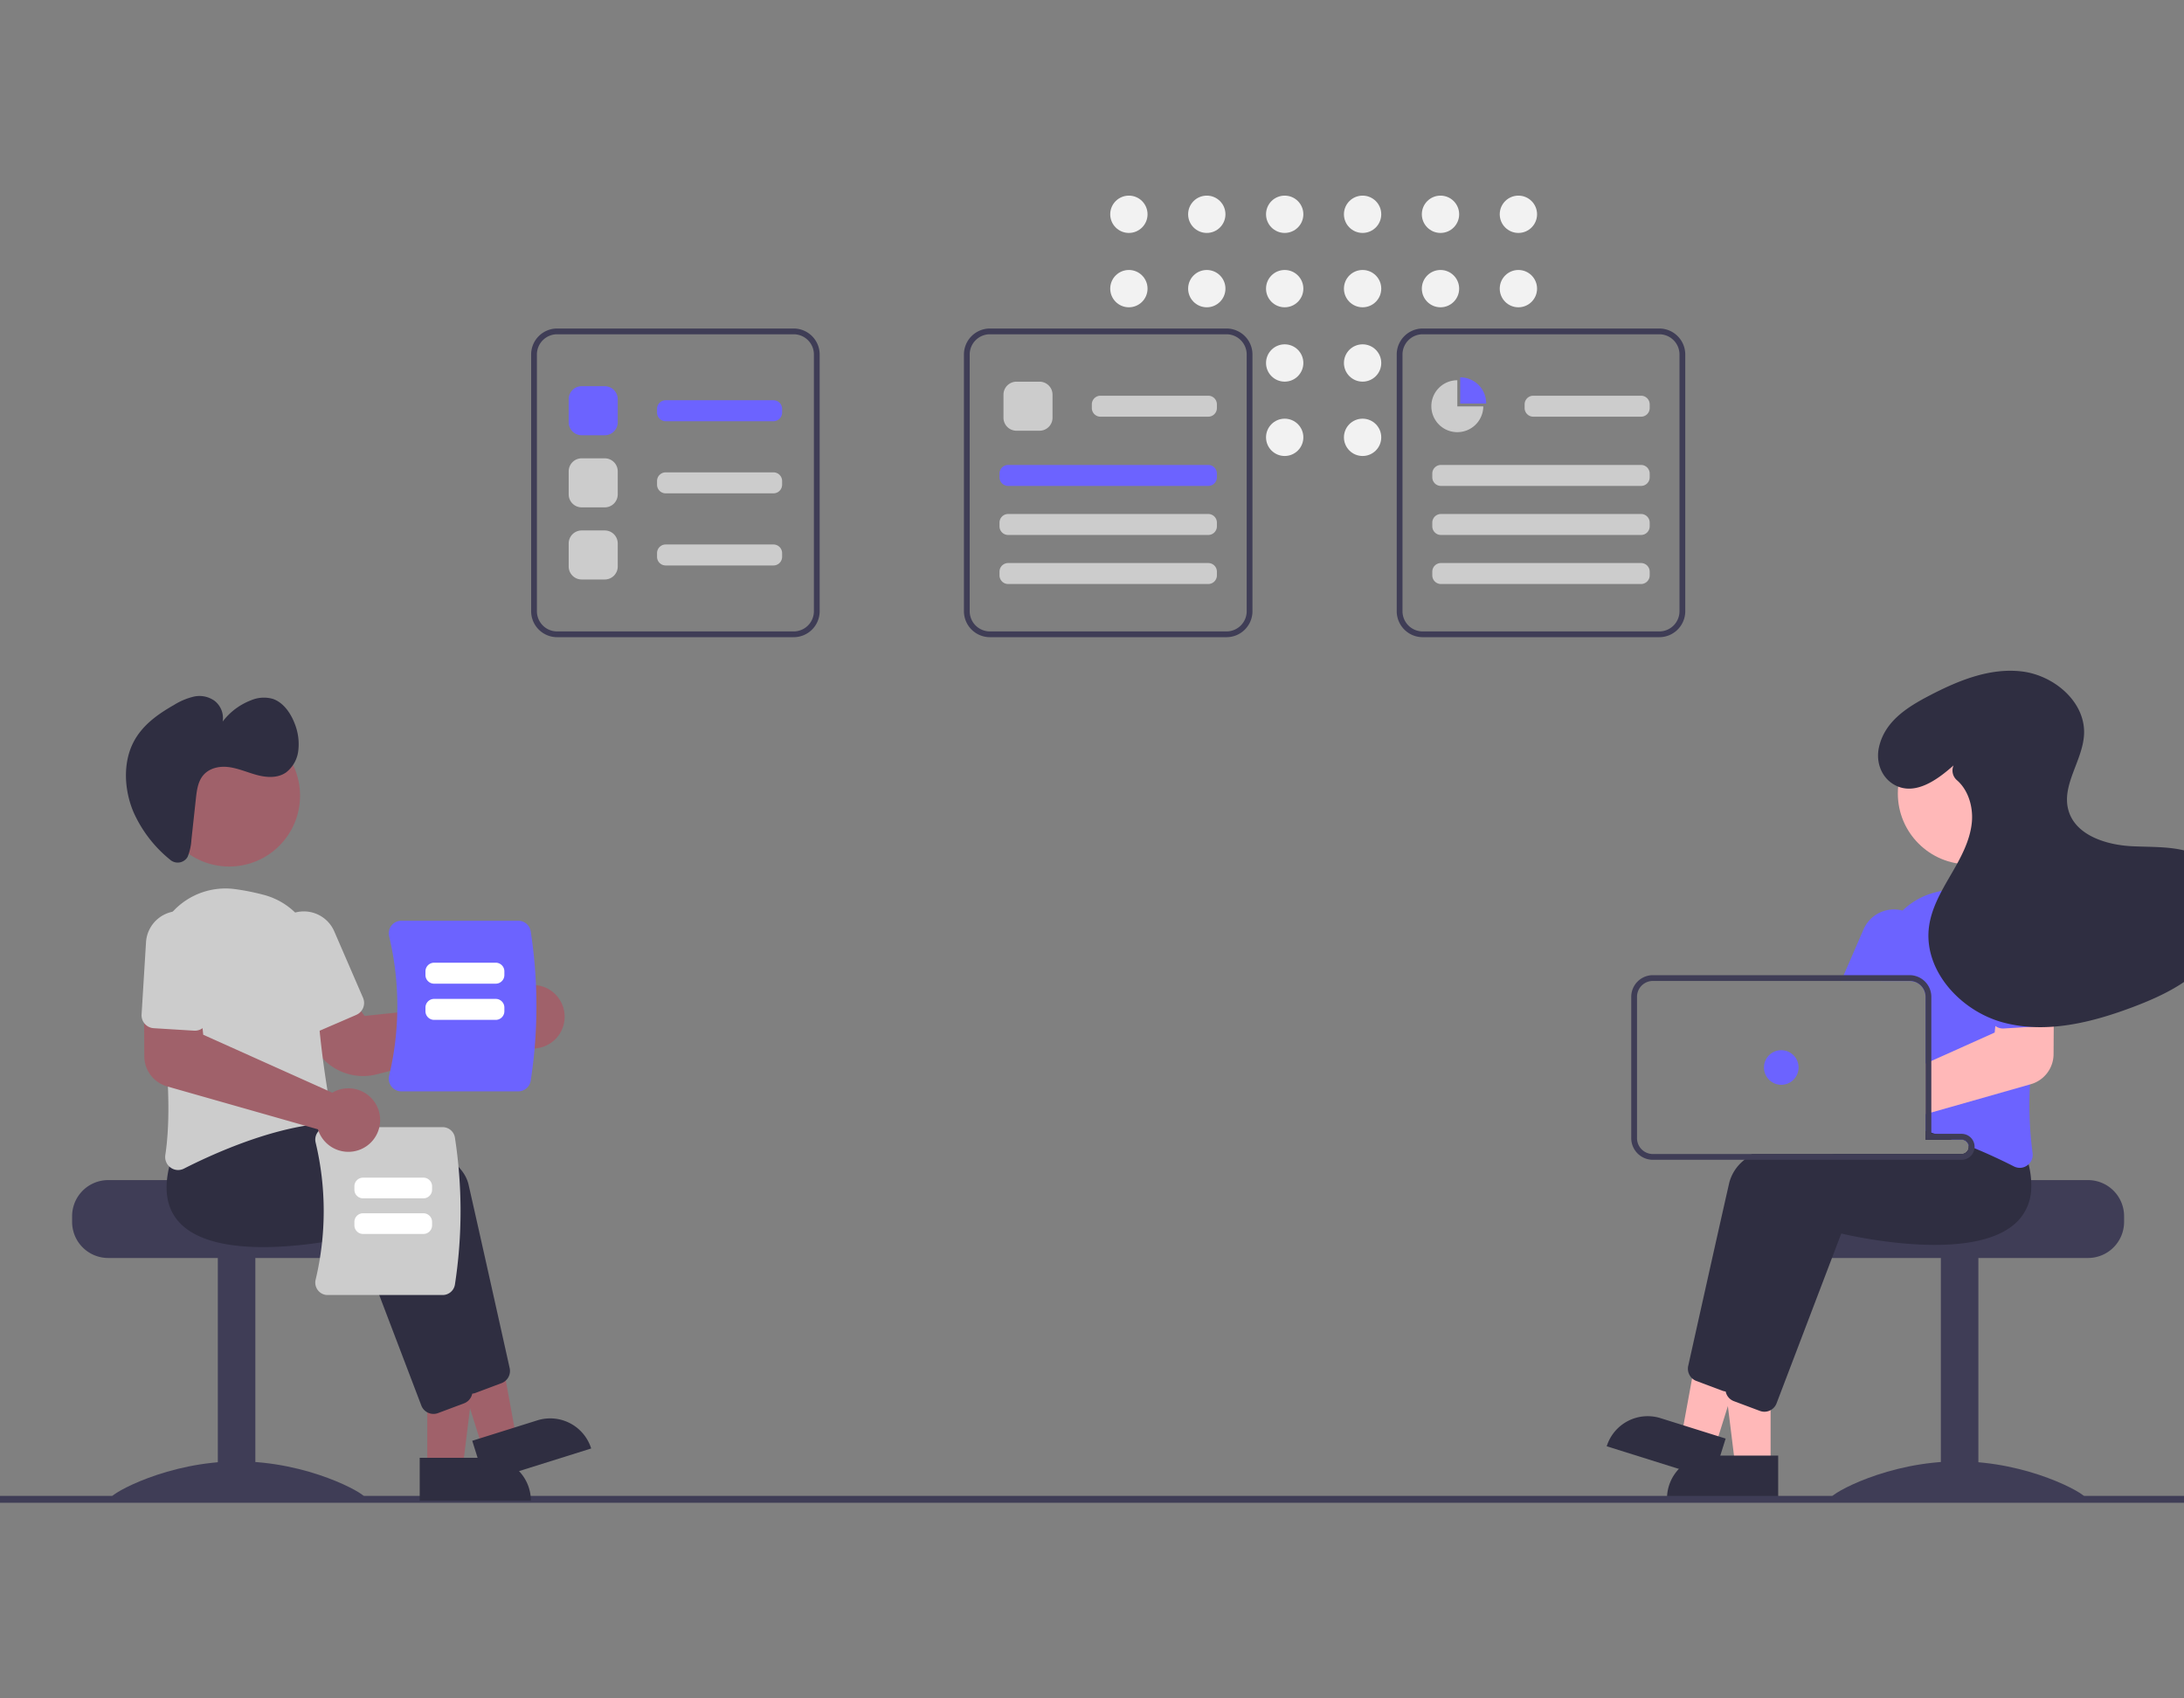 <svg xmlns:inkscape="http://www.inkscape.org/namespaces/inkscape" xmlns:sodipodi="http://sodipodi.sourceforge.net/DTD/sodipodi-0.dtd" xmlns="http://www.w3.org/2000/svg" xmlns:svg="http://www.w3.org/2000/svg" data-name="Layer 1" width="900" height="700" viewBox="0 0 900 700" id="svg3992" sodipodi:docname="minutes-of-meeting.svg"><rect x="0" y="0" width="900" height="700" fill="#808080" stroke="none"/><defs id="defs3996"></defs><g id="g4191" transform="matrix(1.189,0,0,1.189,-18.356,80.628)"><circle cx="406.691" cy="6.467" r="6.467" fill="#f2f2f2" id="circle3840"></circle><circle cx="406.691" cy="32.24" r="6.467" fill="#f2f2f2" id="circle3842"></circle><circle cx="433.691" cy="6.467" r="6.467" fill="#f2f2f2" id="circle3844"></circle><circle cx="433.691" cy="32.24" r="6.467" fill="#f2f2f2" id="circle3846"></circle><circle cx="460.691" cy="6.467" r="6.467" fill="#f2f2f2" id="circle3848"></circle><circle cx="460.691" cy="32.24" r="6.467" fill="#f2f2f2" id="circle3850"></circle><circle cx="460.691" cy="58.013" r="6.467" fill="#f2f2f2" id="circle3852"></circle><circle cx="460.691" cy="83.787" r="6.467" fill="#f2f2f2" id="circle3854"></circle><circle cx="487.691" cy="6.467" r="6.467" fill="#f2f2f2" id="circle3856"></circle><circle cx="487.691" cy="32.24" r="6.467" fill="#f2f2f2" id="circle3858"></circle><circle cx="487.691" cy="58.013" r="6.467" fill="#f2f2f2" id="circle3860"></circle><circle cx="487.691" cy="83.787" r="6.467" fill="#f2f2f2" id="circle3862"></circle><circle cx="514.691" cy="6.467" r="6.467" fill="#f2f2f2" id="circle3864"></circle><circle cx="514.691" cy="32.24" r="6.467" fill="#f2f2f2" id="circle3866"></circle><circle cx="541.691" cy="6.467" r="6.467" fill="#f2f2f2" id="circle3868"></circle><circle cx="541.691" cy="32.24" r="6.467" fill="#f2f2f2" id="circle3870"></circle><path d="m 739.114,341.258 h -48.01 c 0,1.38 -49.48,2.5 -49.48,2.5 a 12.86,12.86 0 0 0 -2.11,2 12.41,12.41 0 0 0 -2.9,8 v 2 a 12.505,12.505 0 0 0 12.5,12.5 h 90 a 12.511,12.511 0 0 0 12.5,-12.5 v -2 a 12.517,12.517 0 0 0 -12.5,-12.5 z" fill="#3f3d56" id="path3872"></path><rect x="688.109" y="367.762" width="13" height="84" fill="#3f3d56" id="rect3874"></rect><path d="m 738.109,451.305 c 0,1.405 -19.699,0.543 -44,0.543 -24.301,0 -44,0.861 -44,-0.543 0,-1.405 19.699,-12.543 44,-12.543 24.301,0 44,11.139 44,12.543 z" fill="#3f3d56" id="path3876"></path><polygon points="611.007,392.968 629.102,392.969 629.1,440.257 616.84,440.256 " fill="#ffb8b8" id="polygon3878"></polygon><path d="m 608.083,436.753 h 23.644 v 14.887 h -38.531 v 0 a 14.887,14.887 0 0 1 14.887,-14.887 z" fill="#2f2e41" id="path3880"></path><polygon points="606.857,382.878 624.121,388.296 609.962,433.414 598.265,429.743 " fill="#ffb8b8" id="polygon3882"></polygon><path d="m 590.958,423.779 22.559,7.079 -4.457,14.204 -36.763,-11.537 v 0 a 14.887,14.887 0 0 1 18.661,-9.746 z" fill="#2f2e41" id="path3884"></path><path d="m 706.28,333.061 a 37.871,37.871 0 0 0 -1.52,-7.02 l -2.29,-2.88 -5.96,-7.48 -0.26,0.01 c -0.44,0.02 -2.271,0.12 -5.1,0.34 h -0.03 c -1.75,0.14 -3.89,0.32 -6.32,0.55 -0.64,0.07 -1.31,0.13 -2,0.2 v 10.44 h 12.5 a 2.504,2.504 0 0 1 2.48,2.18 c 0.01,0.11 0.02,0.21 0.02,0.32 a 2.501,2.501 0 0 1 -2.5,2.5 h -72.6 a 28.406,28.406 0 0 0 -2.66,2 14.882,14.882 0 0 0 -5.25,7.86 c -4.24,18.64 -11.97,53.4 -14.25,63.61 a 4.538,4.538 0 0 0 1.35,4.28 4.436,4.436 0 0 0 1.47,0.91 l 9.02,3.38 a 4.793,4.793 0 0 0 1.15,0.27 c 0.05,0 0.09,0.01 0.14,0.01 a 2.614,2.614 0 0 0 0.28,0.01 4.532,4.532 0 0 0 4.21,-2.9 l 7.12,-18.68 10.97,-28.8 4.34,-11.39 c 5.03,1.18 47.23,10.52 61.36,-4.53 a 16.068,16.068 0 0 0 3.24,-5.11 20.802,20.802 0 0 0 1.09,-10.08 z" fill="#2f2e41" id="path3886"></path><path d="m 718.52,335.781 c -0.22,-0.89 -0.47,-1.81 -0.76,-2.74 l -8.25,-10.36 -0.26,0.01 c -0.521,0.03 -2.99,0.16 -6.78,0.47 -4.3,0.36 -10.31,0.94 -17.06,1.85 -0.2,0.02 -0.41,0.05 -0.61,0.08 -0.66,0.09 -1.33,0.18 -2,0.28 v 1.85 h 12.5 a 2.504,2.504 0 0 1 2.48,2.18 c 0.01,0.11 0.02,0.21 0.02,0.32 a 2.501,2.501 0 0 1 -2.5,2.5 h -44.18 c -1.93,0.63 -3.79,1.29 -5.57,2 -9.34,3.7 -16.33,8.55 -17.76,14.86 -0.48,2.12 -1.01,4.45 -1.57,6.93 -2.08,9.22 -4.61,20.51 -6.9,30.77 v 0.01 c -0.47,2.12 -0.94,4.18 -1.39,6.18 -1.91,8.6 -3.53,15.89 -4.39,19.72 -0.02,0.11 -0.04,0.21 -0.06,0.32 v 0.02 a 4.667,4.667 0 0 0 0.28,2.29 l 0.01,0.01 v 0.01 a 4.43,4.43 0 0 0 1.3,1.79 4.593,4.593 0 0 0 1.29,0.75 l 9.02,3.38 a 4.58,4.58 0 0 0 1.57,0.29 4.435,4.435 0 0 0 2.15,-0.55 4.501,4.501 0 0 0 2.06,-2.35 l 19.42,-50.96 3.01,-7.91 c 5.03,1.18 47.23,10.51 61.36,-4.53 a 16.891,16.891 0 0 0 4.48,-11.07 29.686,29.686 0 0 0 -0.91,-8.4 z" fill="#2f2e41" id="path3888"></path><path d="m 717.41,247.561 c -0.16,-0.19 -0.33,-0.38 -0.51,-0.56 a 24.472,24.472 0 0 0 -20.97,-7.39 79.362,79.362 0 0 0 -9.91,1.95 24.981,24.981 0 0 0 -11.18,6.27 24.414,24.414 0 0 0 -7.41,18.2 c 0.04,1.37 0.05,2.77 0.03,4.19 0,0.66 -0.01,1.33 -0.02,2 h 9.86 a 5.32,5.32 0 0 1 1.27,0.15 5.511,5.511 0 0 1 4.23,5.35 v 46.52 c 0.67,0.19 1.34,0.38 2,0.58 0.21,0.07 0.41,0.13 0.61,0.19 0.23,0.07 0.46,0.14 0.68,0.21 q 3.045,0.945 5.95,2 h 3.26 a 2.504,2.504 0 0 1 2.48,2.18 c 0.68,0.27 1.34,0.54 1.99,0.81 2.31,0.96 4.5,1.92 6.51,2.85 2.71,1.24 5.12,2.42 7.14,3.45 a 4.587,4.587 0 0 0 2.05,0.5 4.404,4.404 0 0 0 2.6,-0.86 5.531,5.531 0 0 0 0.45,-0.37 4.505,4.505 0 0 0 1.37,-3.98 128.087,128.087 0 0 1 -0.9,-23.7 c 0.28,-6.65 0.88,-13.47 1.66,-20.06 0.42,-3.57 0.89,-7.07 1.38,-10.44 0.47,-3.22 0.97,-6.31 1.46,-9.23 a 24.607,24.607 0 0 0 -6.08,-20.81 z" fill="#6c63ff" id="path3890"></path><path d="m 676.421,248.381 a 11.859,11.859 0 0 0 -1.58,-0.55 11.499,11.499 0 0 0 -13.54,6.53 l -6.87,15.86 -0.86,2 h 23.73 a 5.32,5.32 0 0 1 1.27,0.15 l 0.8,-1.85 3.04,-7.02 a 11.512,11.512 0 0 0 -5.99,-15.12 z" fill="#6c63ff" id="path3892"></path><circle cx="697.756" cy="207.242" r="24.561" fill="#ffb8b8" id="circle3894"></circle><path d="m 722.03,277.601 -14.02,0.38 -1.02,9.85 -0.23,2.28 -21.96,9.86 -2,0.9 v 17.53 l 2,-0.57 6.32,-1.8 h 0.03 l 27.84,-7.93 0.32,-0.09 a 10.879,10.879 0 0 0 7.86,-10.35 l 0.07,-11.63 0.06,-8.57 z" fill="#ffb8b8" id="path3896"></path><path d="m 726.591,258.121 a 11.502,11.502 0 0 0 -22.96,1.41 l 1.53,24.96 a 4.486,4.486 0 0 0 1.83,3.34 4.435,4.435 0 0 0 2.94,0.87 l 10.72,-0.66 3.25,-0.2 a 4.385,4.385 0 0 0 3.1,-1.51 3.137,3.137 0 0 0 0.24,-0.3 4.469,4.469 0 0 0 0.88,-2.96 z" fill="#6c63ff" id="path3898"></path><path d="m 686.091,325.221 h -1.29 v -0.13 c -0.66,0.09 -1.33,0.18 -2,0.28 v 1.85 h 9.24 q -2.91,-1.05 -5.95,-2 z m 0,0 h -1.29 v -0.13 c -0.66,0.09 -1.33,0.18 -2,0.28 v 1.85 h 9.24 q -2.91,-1.05 -5.95,-2 z m 9.21,0 h -10.5 v -47.5 a 7.511,7.511 0 0 0 -5.43,-7.2 7.051,7.051 0 0 0 -2.07,-0.3 h -89 a 7.509,7.509 0 0 0 -7.5,7.5 v 49 a 7.503,7.503 0 0 0 7.5,7.5 h 107 a 4.505,4.505 0 0 0 4.47,-4.01 3.903,3.903 0 0 0 0.03,-0.49 4.507,4.507 0 0 0 -4.5,-4.5 z m 2.5,4.5 a 2.501,2.501 0 0 1 -2.5,2.5 h -107 a 5.503,5.503 0 0 1 -5.5,-5.5 v -49 a 5.503,5.503 0 0 1 5.5,-5.5 h 89 a 5.32,5.32 0 0 1 1.27,0.15 5.511,5.511 0 0 1 4.23,5.35 v 49.5 h 12.5 a 2.504,2.504 0 0 1 2.48,2.18 c 0.01,0.11 0.02,0.21 0.02,0.32 z m -11.71,-4.5 h -1.29 v -0.13 c -0.66,0.09 -1.33,0.18 -2,0.28 v 1.85 h 9.24 q -2.91,-1.05 -5.95,-2 z" fill="#3f3d56" id="path3900"></path><circle cx="632.797" cy="302.223" r="6" fill="#6c63ff" id="circle3902"></circle><path d="m 692.512,197.499 c -5.705,5.096 -13.354,10.566 -20.339,6.833 -4.587,-2.452 -6.629,-7.828 -5.558,-12.917 1.926,-9.152 9.838,-14.097 17.499,-18.095 9.959,-5.197 20.949,-9.729 32.1,-8.378 11.152,1.351 22.047,10.566 21.521,21.787 -0.423,9.024 -7.792,17.442 -5.459,26.169 2.348,8.783 13.008,12.184 22.089,12.631 9.081,0.447 19.077,-0.327 26.28,5.219 9.189,7.076 9.042,21.872 2.5,31.449 -6.542,9.577 -17.588,14.966 -28.439,19.063 -14.376,5.428 -30.177,9.349 -45.017,5.359 -14.839,-3.99 -27.83,-18.227 -25.654,-33.439 0.919,-6.425 4.3,-12.193 7.562,-17.805 3.262,-5.611 6.544,-11.463 7.229,-17.917 0.571,-5.379 -1.138,-11.316 -5.105,-14.781 a 4.437,4.437 0 0 1 -1.256,-5.067 z" fill="#2f2e41" id="path3904"></path><path d="m 1.191,453.112 h 773.294 a 1.191,1.191 0 1 0 0,-2.381 H 1.191 a 1.191,1.191 0 1 0 0,2.381 z" fill="#3f3d56" id="path3906"></path><path d="m 40.43,353.758 v 2 a 12.511,12.511 0 0 0 12.5,12.5 h 90 a 12.505,12.505 0 0 0 12.5,-12.5 v -2 a 12.41,12.41 0 0 0 -2.9,-8 12.86,12.86 0 0 0 -2.11,-2 c 0,0 -49.48,-1.12 -49.48,-2.5 H 52.93 a 12.517,12.517 0 0 0 -12.5,12.5 z" fill="#3f3d56" id="path3908"></path><rect x="-103.935" y="-451.762" width="13" height="84" transform="scale(-1)" fill="#3f3d56" id="rect3910"></rect><path d="m 53.935,451.305 c 0,1.405 19.699,0.543 44,0.543 24.301,0 44,0.861 44,-0.543 0,-1.405 -19.699,-12.543 -44,-12.543 -24.301,0 -44,11.139 -44,12.543 z" fill="#3f3d56" id="path3912"></path><polygon points="181.622,393.73 163.528,393.731 163.53,441.018 175.79,441.018 " fill="#a0616a" id="polygon3914"></polygon><path d="m 199.434,452.401 -38.531,0.002 -6.8e-4,-14.887 23.644,-10e-4 a 14.887,14.887 0 0 1 14.888,14.886 v 0 z" fill="#2f2e41" id="path3916"></path><polygon points="185.773,383.64 168.509,389.058 182.668,434.176 194.365,430.505 " fill="#a0616a" id="polygon3918"></polygon><path d="m 220.333,434.287 -36.763,11.537 -4.457,-14.204 22.559,-7.079 a 14.887,14.887 0 0 1 18.661,9.746 v 0 z" fill="#2f2e41" id="path3920"></path><path d="m 174.466,412.411 -22.427,-58.871 c -5.031,1.182 -47.227,10.519 -61.359,-4.528 -4.843,-5.157 -5.788,-12.629 -2.808,-22.208 l 8.248,-10.364 0.256,0.014 c 3.118,0.164 76.435,4.273 81.461,26.389 4.238,18.645 11.977,53.405 14.247,63.615 a 4.516,4.516 0 0 1 -2.814,5.184 l -9.019,3.382 a 4.462,4.462 0 0 1 -1.572,0.286 4.513,4.513 0 0 1 -4.213,-2.897 z" fill="#2f2e41" id="path3922"></path><path d="m 161.466,419.411 -22.427,-58.871 c -5.032,1.182 -47.227,10.518 -61.359,-4.528 -4.843,-5.157 -5.788,-12.629 -2.808,-22.208 l 8.248,-10.364 0.256,0.014 c 3.118,0.164 76.435,4.273 81.461,26.389 4.238,18.645 11.977,53.405 14.247,63.615 a 4.516,4.516 0 0 1 -2.814,5.184 l -9.019,3.382 a 4.462,4.462 0 0 1 -1.572,0.286 4.513,4.513 0 0 1 -4.213,-2.897 z" fill="#2f2e41" id="path3924"></path><path d="m 141.292,305.193 a 19.196,19.196 0 0 1 -16.485,-9.372 l -7.123,-12.066 16.929,-9.253 7.188,9.856 48.774,-5.139 a 10.559,10.559 0 0 1 0.799,-1.234 v 0 a 11.016,11.016 0 0 1 7.873,-4.314 10.893,10.893 0 0 1 8.493,3.012 11.023,11.023 0 0 1 1.86,13.564 11.004,11.004 0 0 1 -16.113,3.151 10.402,10.402 0 0 1 -0.823,-0.7 l -46.715,11.911 a 18.837,18.837 0 0 1 -4.658,0.584 z" fill="#a0616a" id="path3926"></path><path d="m 74.555,336.912 a 4.507,4.507 0 0 1 -1.819,-4.349 c 2.782,-18.343 -0.419,-44.619 -3.595,-63.433 a 24.795,24.795 0 0 1 27.559,-28.762 79.868,79.868 0 0 1 9.913,1.954 v 0 a 24.596,24.596 0 0 1 18.582,24.468 c -0.475,18.154 3.211,40.806 4.818,49.701 a 4.519,4.519 0 0 1 -0.834,3.511 4.392,4.392 0 0 1 -3.095,1.75 c -17.808,1.817 -37.012,10.502 -46.875,15.517 a 4.501,4.501 0 0 1 -2.05,0.501 4.429,4.429 0 0 1 -2.606,-0.858 z" fill="#cccccc" id="path3928"></path><path d="m 122.626,289.601 a 4.471,4.471 0 0 1 -2.474,-2.397 l -9.931,-22.942 a 11.5,11.5 0 1 1 21.107,-9.136 l 9.932,22.942 a 4.506,4.506 0 0 1 -2.342,5.917 l -12.848,5.562 a 4.469,4.469 0 0 1 -3.444,0.055 z" fill="#cccccc" id="path3930"></path><circle cx="94.873" cy="208.003" r="24.561" fill="#a0616a" id="circle3932"></circle><path d="M 80.031,229.824 A 3.974,3.974 0 0 1 74.34,230.151 44.426,44.426 0 0 1 61.668,213.602 c -3.193,-7.611 -3.661,-16.899 -0.027,-24.033 3.072,-6.031 8.587,-9.87 14.092,-13.007 a 22.993,22.993 0 0 1 6.848,-2.894 8.994,8.994 0 0 1 7.154,1.407 7.544,7.544 0 0 1 2.878,7.227 22.354,22.354 0 0 1 9.802,-7.357 11.365,11.365 0 0 1 7.554,-0.506 c 3.536,1.18 6.153,4.75 7.609,8.586 a 19.141,19.141 0 0 1 1.255,9.264 11.129,11.129 0 0 1 -4.269,7.671 c -2.884,1.99 -6.599,1.788 -9.953,0.907 -3.354,-0.881 -6.609,-2.374 -10.021,-2.79 -3.412,-0.416 -7.194,0.486 -9.227,3.53 -1.432,2.143 -1.769,4.967 -2.061,7.658 l -1.519,13.999 a 18.548,18.548 0 0 1 -1.278,5.84 3.251,3.251 0 0 1 -0.473,0.72 z" fill="#2f2e41" id="path3934"></path><path d="m 168.868,381.094 h -39.873 a 4.247,4.247 0 0 1 -3.355,-1.626 4.318,4.318 0 0 1 -0.807,-3.705 102.328,102.328 0 0 0 -3e-4,-47.525 4.319,4.319 0 0 1 0.807,-3.705 4.247,4.247 0 0 1 3.355,-1.626 h 39.873 a 4.303,4.303 0 0 1 4.237,3.606 167.506,167.506 0 0 1 0,50.975 4.303,4.303 0 0 1 -4.237,3.606 z" fill="#cccccc" id="path3936"></path><path d="m 138.266,344.584 v -1.172 a 3.003,3.003 0 0 1 3,-3 h 20.924 a 3.003,3.003 0 0 1 3,3 v 1.172 a 3.003,3.003 0 0 1 -3,3 h -20.924 a 3.003,3.003 0 0 1 -3,-3 z" fill="#ffffff" id="path3938"></path><path d="m 138.266,356.929 v -1.172 a 3.003,3.003 0 0 1 3,-3 h 20.924 a 3.003,3.003 0 0 1 3,3 v 1.172 a 3.003,3.003 0 0 1 -3,3 h -20.924 a 3.003,3.003 0 0 1 -3,-3 z" fill="#ffffff" id="path3940"></path><path d="m 151.128,308.841 a 4.391,4.391 0 0 1 -0.821,-3.766 104.001,104.001 0 0 0 -3e-4,-48.306 4.392,4.392 0 0 1 0.821,-3.766 4.318,4.318 0 0 1 3.41,-1.652 h 40.527 a 4.373,4.373 0 0 1 4.307,3.665 170.239,170.239 0 0 1 0,51.813 4.373,4.373 0 0 1 -4.307,3.665 h -40.527 a 4.318,4.318 0 0 1 -3.41,-1.652 z" fill="#6c63ff" id="path3942"></path><path d="m 187.245,273.173 h -21.349 a 3.003,3.003 0 0 1 -3,-3 v -1.274 a 3.003,3.003 0 0 1 3,-3 h 21.349 a 3.003,3.003 0 0 1 3,3 v 1.274 a 3.003,3.003 0 0 1 -3,3 z" fill="#ffffff" id="path3944"></path><path d="m 187.245,285.72 h -21.349 a 3.003,3.003 0 0 1 -3,-3 v -1.274 a 3.003,3.003 0 0 1 3,-3 h 21.349 a 3.003,3.003 0 0 1 3,3 v 1.274 a 3.003,3.003 0 0 1 -3,3 z" fill="#ffffff" id="path3946"></path><path d="m 132.533,330.839 a 11.019,11.019 0 0 1 -6.534,-6.158 10.259,10.259 0 0 1 -0.359,-1.019 l -52.322,-14.893 a 10.88,10.88 0 0 1 -7.861,-10.343 l -0.128,-20.202 19.286,0.516 1.257,12.134 44.741,20.087 a 10.567,10.567 0 0 1 1.312,-0.665 h 2.4e-4 a 11.01,11.01 0 1 1 0.609,20.541 z" fill="#a0616a" id="path3948"></path><path d="m 65.629,287.094 a 4.471,4.471 0 0 1 -1.12,-3.258 l 1.534,-24.953 a 11.5,11.5 0 1 1 22.956,1.412 l -1.534,24.953 a 4.506,4.506 0 0 1 -4.768,4.215 L 68.725,288.604 a 4.469,4.469 0 0 1 -3.095,-1.511 z" fill="#cccccc" id="path3950"></path><path d="m 290.522,153.064 h -82 a 9.01,9.01 0 0 1 -9,-9 v -89 a 9.01,9.01 0 0 1 9,-9 h 82 a 9.01,9.01 0 0 1 9,9 v 89 a 9.01,9.01 0 0 1 -9,9 z m -82,-105 a 7.008,7.008 0 0 0 -7,7 v 89 a 7.008,7.008 0 0 0 7,7 h 82 a 7.008,7.008 0 0 0 7,-7 v -89 a 7.008,7.008 0 0 0 -7,-7 z" fill="#3f3d56" id="path3952"></path><path d="m 440.522,153.064 h -82 a 9.01,9.01 0 0 1 -9,-9 v -89 a 9.01,9.01 0 0 1 9,-9 h 82 a 9.01,9.01 0 0 1 9,9 v 89 a 9.01,9.01 0 0 1 -9,9 z m -82,-105 a 7.008,7.008 0 0 0 -7,7 v 89 a 7.008,7.008 0 0 0 7,7 h 82 a 7.008,7.008 0 0 0 7,-7 v -89 a 7.008,7.008 0 0 0 -7,-7 z" fill="#3f3d56" id="path3954"></path><path d="m 225.037,83.064 h -8 a 4.505,4.505 0 0 1 -4.5,-4.5 v -8 a 4.505,4.505 0 0 1 4.5,-4.5 h 8 a 4.505,4.505 0 0 1 4.5,4.5 v 8 a 4.505,4.505 0 0 1 -4.5,4.5 z" fill="#6c63ff" id="path3956"></path><path d="m 225.037,108.064 h -8 a 4.505,4.505 0 0 1 -4.5,-4.5 v -8 a 4.505,4.505 0 0 1 4.5,-4.5 h 8 a 4.505,4.505 0 0 1 4.5,4.5 v 8 a 4.505,4.505 0 0 1 -4.5,4.5 z" fill="#cccccc" id="path3958"></path><path d="m 283.507,78.201 h -37.349 a 3.003,3.003 0 0 1 -3,-3 v -1.274 a 3.003,3.003 0 0 1 3,-3 h 37.349 a 3.003,3.003 0 0 1 3,3 v 1.274 a 3.003,3.003 0 0 1 -3,3 z" fill="#6c63ff" id="path3960"></path><path d="m 375.727,81.495 h -8 a 4.505,4.505 0 0 1 -4.5,-4.5 v -8 a 4.505,4.505 0 0 1 4.5,-4.5 h 8 a 4.505,4.505 0 0 1 4.5,4.5 v 8 a 4.505,4.505 0 0 1 -4.5,4.5 z" fill="#cccccc" id="path3962"></path><path d="m 434.197,76.632 h -37.349 a 3.003,3.003 0 0 1 -3,-3 v -1.274 a 3.003,3.003 0 0 1 3,-3 h 37.349 a 3.003,3.003 0 0 1 3,3 v 1.274 a 3.003,3.003 0 0 1 -3,3 z" fill="#cccccc" id="path3964"></path><path d="m 434.197,100.632 h -69.349 a 3.003,3.003 0 0 1 -3,-3 v -1.274 a 3.003,3.003 0 0 1 3,-3 h 69.349 a 3.003,3.003 0 0 1 3,3 v 1.274 a 3.003,3.003 0 0 1 -3,3 z" fill="#6c63ff" id="path3966"></path><path d="m 434.197,117.632 h -69.349 a 3.003,3.003 0 0 1 -3,-3 v -1.274 a 3.003,3.003 0 0 1 3,-3 h 69.349 a 3.003,3.003 0 0 1 3,3 v 1.274 a 3.003,3.003 0 0 1 -3,3 z" fill="#cccccc" id="path3968"></path><path d="m 434.197,134.632 h -69.349 a 3.003,3.003 0 0 1 -3,-3 v -1.274 a 3.003,3.003 0 0 1 3,-3 h 69.349 a 3.003,3.003 0 0 1 3,3 v 1.274 a 3.003,3.003 0 0 1 -3,3 z" fill="#cccccc" id="path3970"></path><path d="m 590.522,153.064 h -82 a 9.01,9.01 0 0 1 -9,-9 v -89 a 9.01,9.01 0 0 1 9,-9 h 82 a 9.01,9.01 0 0 1 9,9 v 89 a 9.01,9.01 0 0 1 -9,9 z m -82,-105 a 7.008,7.008 0 0 0 -7,7 v 89 a 7.008,7.008 0 0 0 7,7 h 82 a 7.008,7.008 0 0 0 7,-7 v -89 a 7.008,7.008 0 0 0 -7,-7 z" fill="#3f3d56" id="path3972"></path><path d="m 584.197,76.632 h -37.349 a 3.003,3.003 0 0 1 -3,-3 v -1.274 a 3.003,3.003 0 0 1 3,-3 h 37.349 a 3.003,3.003 0 0 1 3,3 v 1.274 a 3.003,3.003 0 0 1 -3,3 z" fill="#cccccc" id="path3974"></path><path d="m 584.197,100.632 h -69.349 a 3.003,3.003 0 0 1 -3,-3 v -1.274 a 3.003,3.003 0 0 1 3,-3 h 69.349 a 3.003,3.003 0 0 1 3,3 v 1.274 a 3.003,3.003 0 0 1 -3,3 z" fill="#cccccc" id="path3976"></path><path d="m 584.197,117.632 h -69.349 a 3.003,3.003 0 0 1 -3,-3 v -1.274 a 3.003,3.003 0 0 1 3,-3 h 69.349 a 3.003,3.003 0 0 1 3,3 v 1.274 a 3.003,3.003 0 0 1 -3,3 z" fill="#cccccc" id="path3978"></path><path d="m 584.197,134.632 h -69.349 a 3.003,3.003 0 0 1 -3,-3 v -1.274 a 3.003,3.003 0 0 1 3,-3 h 69.349 a 3.003,3.003 0 0 1 3,3 v 1.274 a 3.003,3.003 0 0 1 -3,3 z" fill="#cccccc" id="path3980"></path><path d="m 283.507,103.201 h -37.349 a 3.003,3.003 0 0 1 -3,-3 v -1.274 a 3.003,3.003 0 0 1 3,-3 h 37.349 a 3.003,3.003 0 0 1 3,3 v 1.274 a 3.003,3.003 0 0 1 -3,3 z" fill="#cccccc" id="path3982"></path><path d="m 225.037,133.064 h -8 a 4.505,4.505 0 0 1 -4.5,-4.5 v -8 a 4.505,4.505 0 0 1 4.5,-4.5 h 8 a 4.505,4.505 0 0 1 4.5,4.5 v 8 a 4.505,4.505 0 0 1 -4.5,4.5 z" fill="#cccccc" id="path3984"></path><path d="m 283.507,128.201 h -37.349 a 3.003,3.003 0 0 1 -3,-3 v -1.274 a 3.003,3.003 0 0 1 3,-3 h 37.349 a 3.003,3.003 0 0 1 3,3 v 1.274 a 3.003,3.003 0 0 1 -3,3 z" fill="#cccccc" id="path3986"></path><path d="m 530.519,72.064 c 0,-0.023 0.003,-0.045 0.003,-0.069 a 9,9 0 0 0 -9,-9 v 9.068 z" fill="#6c63ff" id="path3988"></path><path d="m 520.522,73.064 v -9.068 a 9,9 0 1 0 8.997,9.068 z" fill="#cccccc" id="path3990"></path></g></svg>